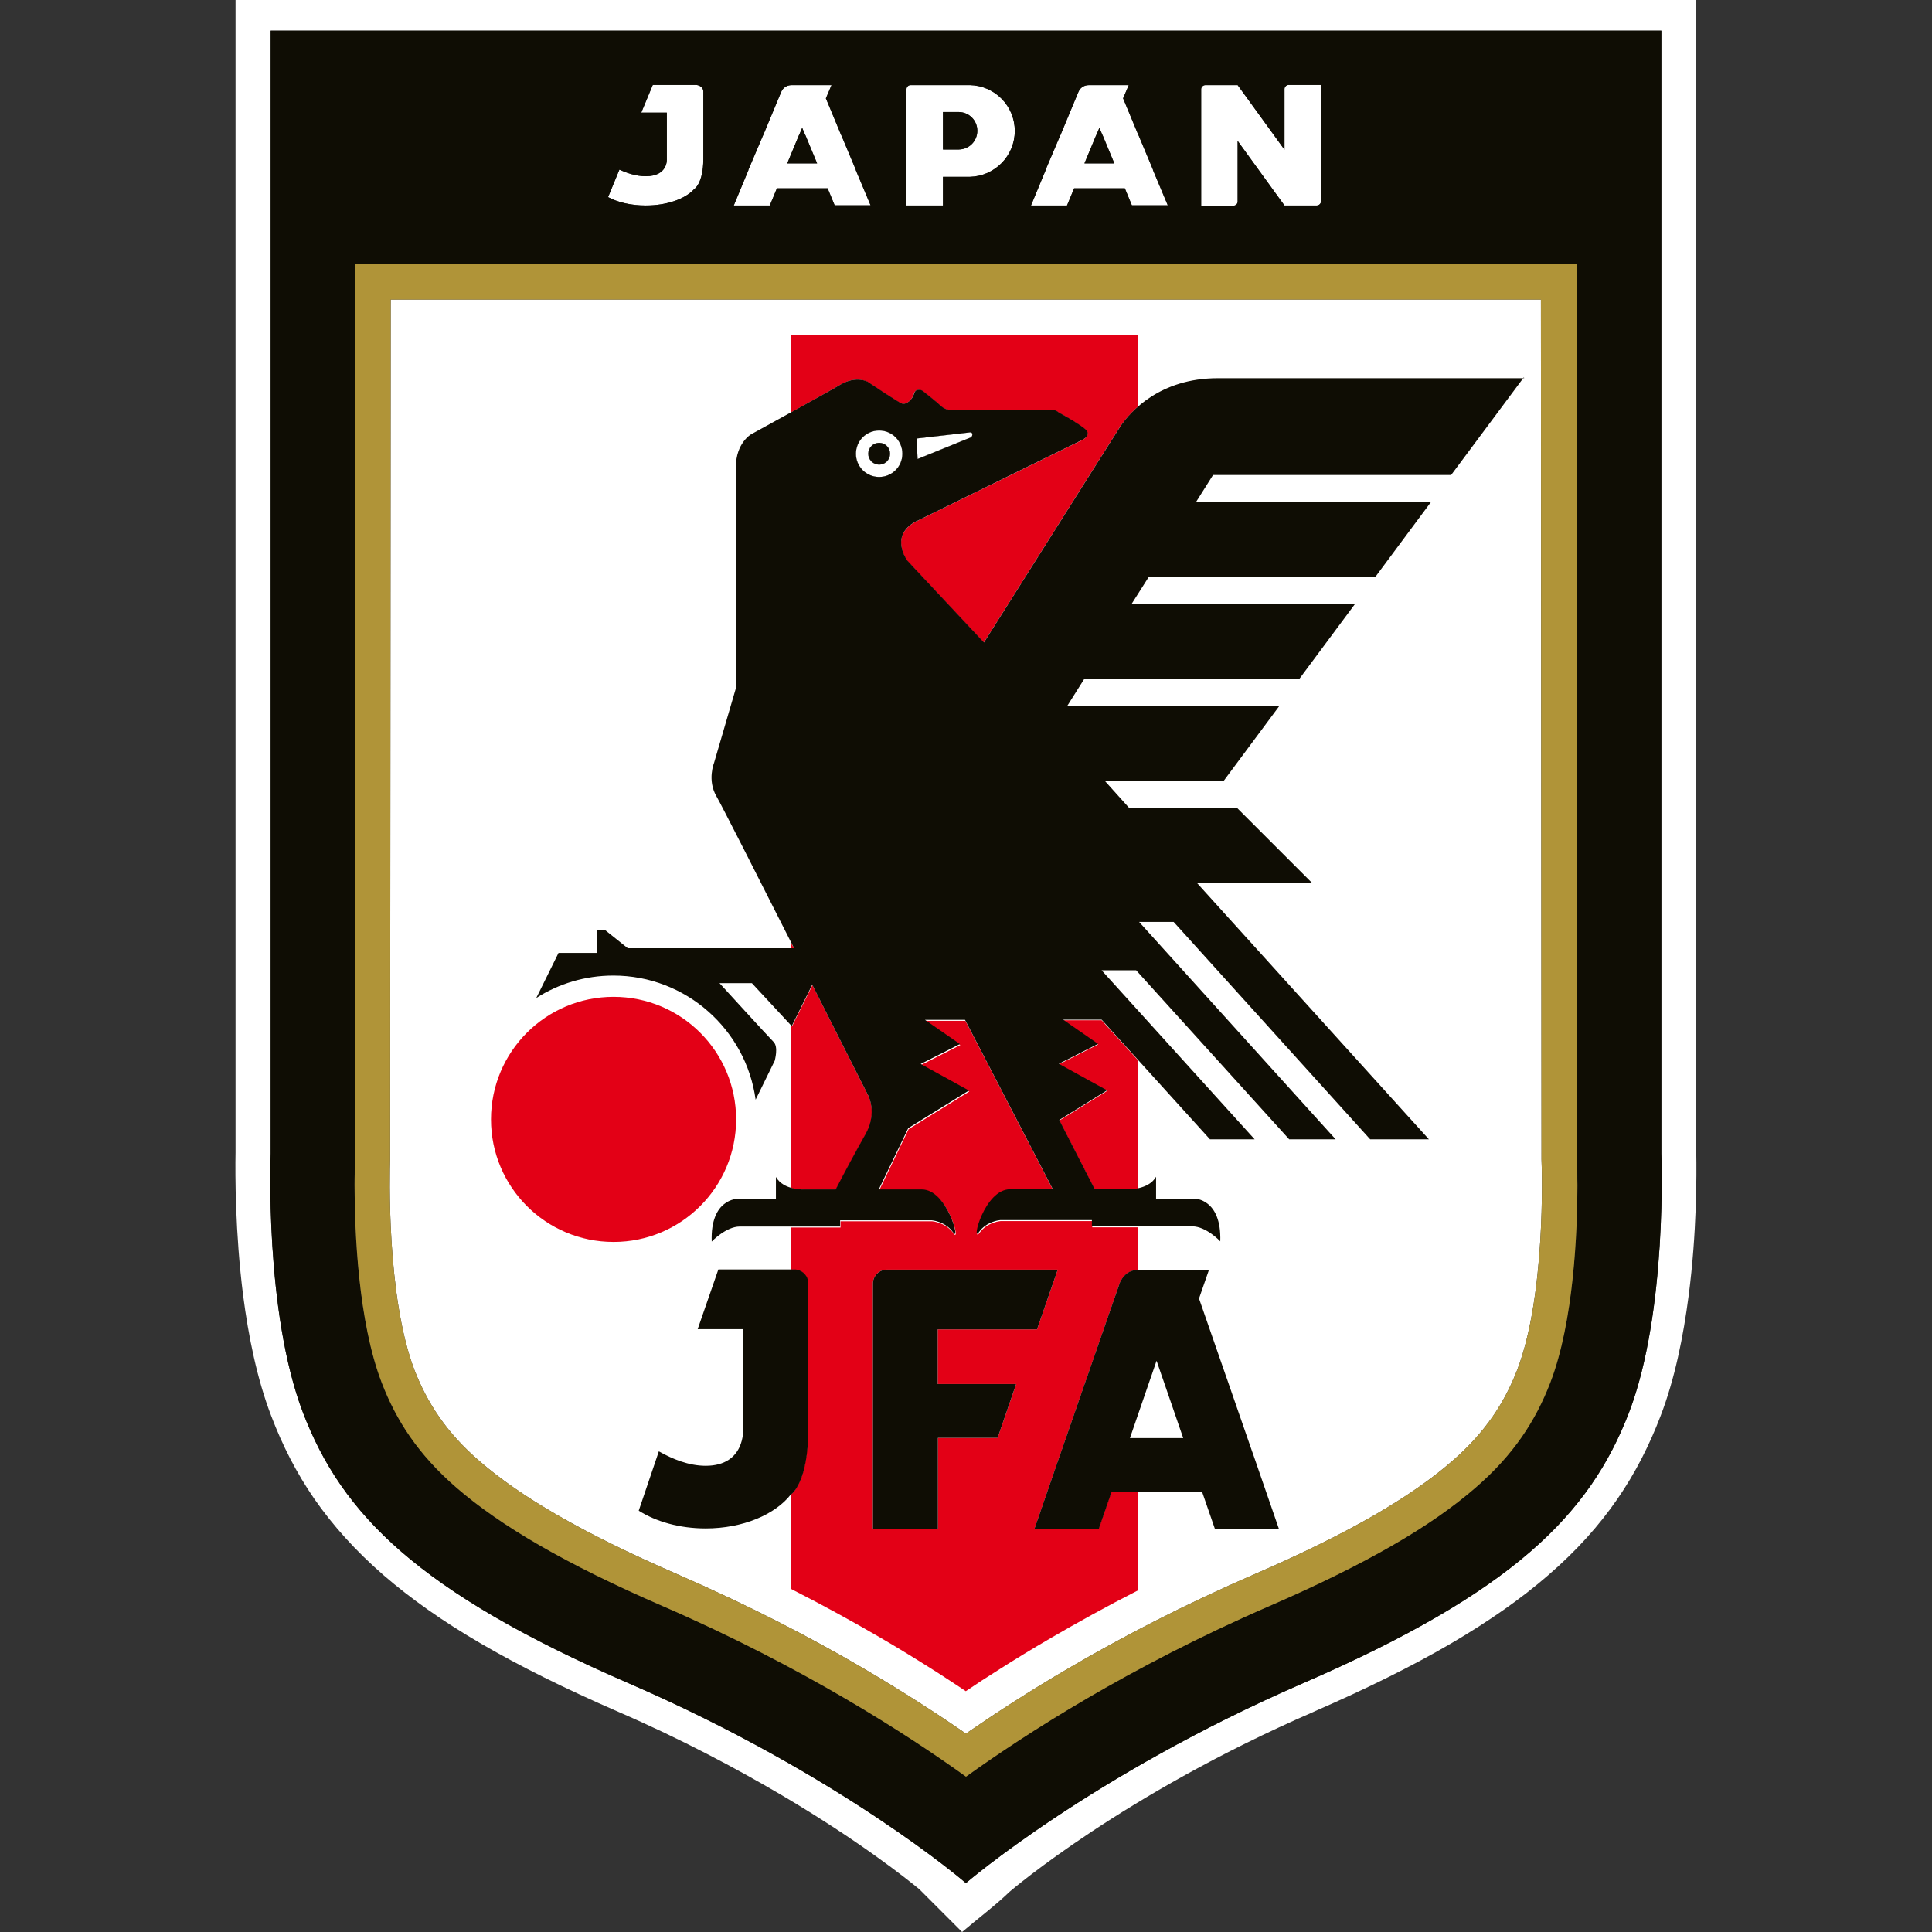 <?xml version="1.0" encoding="utf-8"?>
<svg xmlns="http://www.w3.org/2000/svg" height="99" viewBox="0 0 99 99" width="99">
  <rect x="0" y="0" width="99" height="99" fill="#333333" stroke="none"/>
  <defs>
    <style>.c{fill:none;}.c,.d,.e,.f,.g{stroke-width:0px;}.d{fill:#e30016;}.d,.e,.f,.g{fill-rule:evenodd;}.e{fill:#0f0d04;}.f{fill:#b09438;}.g{fill:#fff;}</style>
  </defs>
  <g id="a">
    <rect class="c" height="99" width="99"/>
  </g>
  <g id="b">
    <path class="g" d="M49.5,88.83c1.44-.99,3.22-2.16,5.3-3.37,2.63-1.54,5.82-3.21,9.52-4.81,2.42-1.05,4.44-2.05,6.12-3.02,1.62-.94,2.93-1.85,3.97-2.76.86-.74,1.53-1.5,2.07-2.27.54-.78.94-1.57,1.26-2.39,1.46-3.79,1.28-10.16,1.25-10.8l-.03-44.06H20.02l-.03,44.06c-.02.64-.2,7.01,1.25,10.8.32.82.72,1.61,1.26,2.39.54.78,1.21,1.53,2.07,2.27,1.05.91,2.35,1.82,3.98,2.76,1.68.97,3.7,1.97,6.12,3.02,3.7,1.61,6.89,3.27,9.52,4.81,2.08,1.22,3.87,2.38,5.3,3.37h0ZM45.05,22.06c-.66,0-1.19.53-1.19,1.19s.53,1.19,1.19,1.19,1.19-.53,1.19-1.19-.53-1.19-1.19-1.19ZM46.97,22.47s.05,1.05.05,1.05l2.76-1.12s.08-.13.03-.2c-.05-.07-.14-.04-.14-.04l-2.7.31ZM45.05,22.69c-.31,0-.56.25-.56.56s.25.56.56.56.56-.25.56-.56-.25-.56-.56-.56Z"/>
    <path class="g" d="M67.31,87.72c-9.76,4.23-15.47,9.13-15.58,9.22-.7.68-1.67,1.41-2.43,2.06l-2.19-2.19c-.63-.52-3.07-2.47-7.05-4.82-2.33-1.37-5.14-2.87-8.37-4.27-2.76-1.2-5.07-2.35-7.01-3.48-2-1.16-3.64-2.33-5.02-3.52-1.46-1.27-2.61-2.56-3.55-3.91-.93-1.35-1.64-2.75-2.21-4.25-.73-1.9-1.17-4.09-1.44-6.17-.41-3.22-.41-6.2-.39-7.34V0h74.85v59.05c.02,1.14.03,4.13-.39,7.34-.27,2.08-.71,4.28-1.44,6.17-.57,1.49-1.28,2.9-2.21,4.25-.93,1.35-2.09,2.65-3.55,3.91-1.37,1.19-3.02,2.35-5.02,3.52-1.94,1.13-4.25,2.28-7.01,3.48ZM49.5,96.49s6.41-5.52,17.25-10.23c10.84-4.7,14.72-8.69,16.72-13.87,1.99-5.18,1.66-13.28,1.66-13.28V1.57H13.87v57.55s-.33,8.09,1.66,13.28c1.99,5.18,5.87,9.17,16.72,13.87,10.84,4.7,17.25,10.22,17.25,10.23Z"/>
    <path class="g" d="M39.44,10.53h-1.84l.75-1.81v-.02s.74-1.74.74-1.74l.03-.06.64-1.54h0l.25-.6h0s.04-.09.04-.09c.06-.12.21-.31.53-.31h2.03l-.29.68.13.31h0l.64,1.54.03.06.73,1.74v.02s.76,1.81.76,1.81h-1.84l-.36-.87h-2.6l-.36.87ZM61.76,4.36h1.66l2.4,3.31v-3.11c0-.11.09-.2.21-.21h1.66v5.97c0,.11-.09.2-.21.21h-1.66l-2.4-3.31v3.11c0,.11-.09.2-.21.21h-1.66v-5.97c0-.11.09-.2.21-.21ZM46.66,4.36h3.04c1.28.03,2.3,1.07,2.3,2.35s-1.03,2.32-2.3,2.35h-.05s-.04,0-.04,0h-1.29v1.47h-1.87v-5.96c0-.12.1-.21.21-.21ZM48.32,5.75v1.91h.82c.52-.01.94-.43.94-.96s-.42-.95-.94-.96h-.82ZM54.67,10.53h-1.84l.75-1.81v-.02s.74-1.74.74-1.74l.03-.06.64-1.54h0l.25-.6h0s.04-.09.04-.09c.06-.12.21-.31.53-.31h2.03l-.29.68.13.31h0l.64,1.54.03.06.73,1.74v.02s.76,1.81.76,1.81h-1.84l-.36-.87h-2.6l-.36.87ZM56.34,6.54l-.15.35-.03.06-.59,1.42h1.53l-.59-1.42-.03-.06-.15-.35ZM35.55,9.71c-.46.49-1.39.82-2.46.82-.75,0-1.43-.16-1.93-.43l.58-1.41c.39.18.86.34,1.35.34,1.15,0,1.08-.88,1.08-.88v-2.38h-1.31l.59-1.42h2.19c.22,0,.4.15.4.33v3.47c0,1.27-.48,1.55-.48,1.55h0ZM41.11,6.54l-.15.35-.03.06-.59,1.42h1.53l-.59-1.42-.03-.06-.15-.35Z"/>
    <path class="g" d="M45.05,22.06c-.66,0-1.19.53-1.19,1.19s.53,1.19,1.19,1.19,1.19-.53,1.19-1.19-.53-1.19-1.19-1.19ZM46.97,22.47s.05,1.05.05,1.05l2.76-1.12s.08-.13.03-.2c-.05-.07-.14-.04-.14-.04l-2.7.31ZM45.05,22.69c-.31,0-.56.25-.56.56s.25.56.56.56.56-.25.56-.56-.25-.56-.56-.56Z"/>
    <path class="d" d="M31.44,51.08c3.47,0,6.28,2.81,6.28,6.28s-2.81,6.28-6.28,6.28-6.28-2.81-6.28-6.28,2.81-6.28,6.28-6.28h0Z"/>
    <path class="d" d="M40.54,17.16v3.97c1.03-.57,2.14-1.19,2.53-1.42.79-.47,1.38-.14,1.38-.14,0,0,1.56,1.05,1.76,1.12.2.07.53-.18.62-.51.09-.33.43-.15.43-.15,0,0,.78.61.96.79.17.17.4.18.4.18h5.28c.17,0,.35.15.35.15,0,0,.9.48,1.33.83.43.35-.19.6-.19.6l-8.32,4.08c-1.58.71-.59,2.07-.59,2.07l3.93,4.2,5.39-8.54,1.63-2.58c.17-.24.46-.6.89-.98v-3.66h-17.78ZM48.06,65.06h-2.62c-.39,0-.71.32-.71.71v12.56h3.33v-4.65h3.06l.95-2.76h-4.02v-2.8h5.09l1.06-3.06h-6.15ZM40.54,48.31v.3h.15l-.15-.3ZM40.54,52.54v8.34c.36.1.69.09.69.09h1.6c.44-.83,1.1-2.09,1.51-2.8.66-1.14.14-2.05.14-2.05,0,0-1.31-2.59-2.85-5.64h0s-1.05,2.12-1.05,2.12l-.05-.05ZM40.54,62.87v2.19h.15c.39,0,.71.32.71.71v7.47c0,2.73-.86,3.33-.86,3.33v4.85l.11.06c1.63.83,3.11,1.65,4.45,2.43,1.02.59,2.01,1.21,2.96,1.81.49.32.97.63,1.43.94.53-.36,1.08-.72,1.64-1.07.86-.55,1.78-1.11,2.76-1.68,1.31-.76,2.78-1.58,4.43-2.42v-5.03h-1.38l-.65,1.88h-3.28l1.34-3.88.02-.05,1.3-3.75.05-.14,1.15-3.31h0l.45-1.29h0s.06-.18.06-.18c.11-.25.37-.66.95-.66v-2.19h-2.36v-.32h-4.69s-.7.05-1.1.62c-.4.57.29-2.2,1.6-2.2h2.19l-4.5-8.68h-2.05l1.79,1.24-2.01,1.02,2.47,1.36-3.11,1.93-1.51,3.14h2.21c1.32,0,2,2.77,1.6,2.2-.4-.57-1.1-.62-1.1-.62h-4.69v.32h-2.52ZM58.32,60.91v-6.57l-1.87-2.06h-1.97l1.79,1.24-2.01,1.02,2.47,1.36-2.45,1.52,1.82,3.55h1.68s.24.01.53-.05h0Z"/>
    <path class="e" d="M49.5,91.04c3.02-2.17,8.37-5.63,15.54-8.74,4.98-2.16,8.3-4.11,10.56-6.06,1.97-1.71,3.09-3.44,3.84-5.39,1.67-4.34,1.37-11.54,1.37-11.57l-.02-.17V13.54H18.21v45.57l-.02.17s-.3,7.23,1.37,11.57c.75,1.94,1.86,3.68,3.84,5.39,2.25,1.96,5.58,3.9,10.56,6.06,7.16,3.11,12.52,6.57,15.54,8.74h0ZM39.44,10.53h-1.84l.75-1.81v-.02s.74-1.74.74-1.74l.03-.06.64-1.54h0l.25-.6h0s.04-.09.04-.09c.06-.12.21-.31.53-.31h2.03l-.29.68.13.31h0l.64,1.54.03.06.73,1.74v.02s.76,1.81.76,1.81h-1.84l-.36-.87h-2.6l-.36.87ZM61.76,4.36h1.66l2.4,3.31v-3.11c0-.11.09-.2.21-.21h1.66v5.97c0,.11-.09.2-.21.21h-1.66l-2.4-3.31v3.11c0,.11-.09.2-.21.21h-1.66v-5.97c0-.11.09-.2.21-.21ZM46.66,4.36h3.04c1.28.03,2.3,1.07,2.3,2.35s-1.03,2.32-2.3,2.35h-.05s-.04,0-.04,0h-1.29v1.47h-1.87v-5.96c0-.12.1-.21.21-.21ZM48.32,5.75v1.91h.82c.52-.01.94-.43.94-.96s-.42-.95-.94-.96h-.82ZM54.67,10.53h-1.84l.75-1.81v-.02s.74-1.74.74-1.74l.03-.06.64-1.54h0l.25-.6h0s.04-.09.04-.09c.06-.12.21-.31.53-.31h2.03l-.29.68.13.31h0l.64,1.54.03.06.73,1.74v.02s.76,1.81.76,1.81h-1.84l-.36-.87h-2.6l-.36.87ZM56.34,6.54l-.15.35-.03.06-.59,1.42h1.53l-.59-1.42-.03-.06-.15-.35ZM35.55,9.71c-.46.49-1.39.82-2.46.82-.75,0-1.43-.16-1.93-.43l.58-1.41c.39.18.86.34,1.35.34,1.15,0,1.08-.88,1.08-.88v-2.38h-1.31l.59-1.42h2.19c.22,0,.4.15.4.33v3.47c0,1.27-.48,1.55-.48,1.55h0ZM41.11,6.54l-.15.35-.03.06-.59,1.42h1.53l-.59-1.42-.03-.06-.15-.35ZM49.5,96.49s6.41-5.52,17.25-10.23c10.84-4.7,14.72-8.69,16.72-13.87,1.99-5.18,1.66-13.28,1.66-13.28V1.57H13.87v57.55s-.33,8.09,1.66,13.28c1.99,5.18,5.87,9.17,16.72,13.87,10.84,4.7,17.25,10.22,17.25,10.23Z"/>
    <path class="e" d="M78.1,19.38h-15.7c-2.97,0-4.47,1.72-4.96,2.42l-1.63,2.58-5.39,8.54-3.93-4.2s-1-1.36.59-2.07l8.32-4.08s.62-.25.19-.6c-.43-.35-1.33-.83-1.33-.83,0,0-.18-.15-.35-.15h-5.28s-.22,0-.4-.18c-.17-.17-.96-.79-.96-.79,0,0-.34-.18-.43.15-.09.33-.42.58-.62.51-.2-.07-1.76-1.12-1.76-1.12,0,0-.59-.32-1.38.14-.79.47-4.6,2.56-4.6,2.56,0,0-.77.45-.77,1.66v11.34l-1.12,3.83s-.36.88.12,1.71c.24.41,2.13,4.13,3.98,7.79h-8.52l-1.15-.92h-.41v1.16h-1.99l-1.14,2.31c1.14-.73,2.5-1.15,3.95-1.15,3.72,0,6.8,2.77,7.29,6.36h0s.98-2,.98-2h0s0,0,0,0c0-.02.2-.7-.06-.96-.27-.27-2.77-3.01-2.77-3.01h1.66l2.04,2.2,1.05-2.12h0c1.54,3.05,2.85,5.64,2.85,5.64,0,0,.52.91-.14,2.05-.41.72-1.08,1.97-1.51,2.8h-1.6s-1.06.06-1.46-.64v1.12h-1.97s-1.4,0-1.32,2.19c0,0,.73-.77,1.44-.77h5.14v-.32h4.69s.7.05,1.1.62c.4.57-.29-2.2-1.6-2.2h-2.21l1.51-3.14,3.11-1.93-2.47-1.36,2.01-1.02-1.79-1.24h2.05l4.5,8.68h-2.19c-1.32,0-2,2.77-1.6,2.2.4-.57,1.1-.62,1.1-.62h4.69v.32h5.14c.72,0,1.44.77,1.44.77.07-2.19-1.32-2.19-1.32-2.19h-1.97v-1.12c-.4.69-1.46.64-1.46.64h-1.68l-1.82-3.55,2.45-1.52-2.47-1.36,2.01-1.02-1.79-1.24h1.97l5.55,6.13h2.29l-7.84-8.66h1.77l7.84,8.66h2.38l-10.07-11.14h1.77l10.07,11.14h3.01l-11.88-13.13h5.9l-3.85-3.85h-5.53l-1.24-1.38h6.08l2.86-3.85h-10.87l.87-1.38h11.02l2.86-3.85h-11.45l.87-1.37h11.61l2.86-3.85h-12.04l.87-1.38h12.2l3.73-5.01ZM45.05,22.06c-.66,0-1.19.53-1.19,1.19s.53,1.19,1.19,1.19,1.19-.53,1.19-1.19-.53-1.19-1.19-1.19ZM46.97,22.47s.05,1.05.05,1.05l2.76-1.12s.08-.13.03-.2c-.05-.07-.14-.04-.14-.04l-2.7.31ZM45.05,22.69c-.31,0-.56.25-.56.56s.25.56.56.56.56-.25.56-.56-.25-.56-.56-.56Z"/>
    <path class="e" d="M40.54,76.56c-.81,1.05-2.47,1.76-4.38,1.76-1.34,0-2.55-.35-3.43-.91l1.03-3.04h0c.69.39,1.53.74,2.4.74,2.04,0,1.92-1.88,1.92-1.88v-5.12h-2.33l1.06-3.06h3.9c.39,0,.71.32.71.71v7.47c0,2.73-.86,3.33-.86,3.33h0ZM56.29,78.33h-3.28l1.34-3.88.02-.05,1.3-3.75.05-.14,1.15-3.31h0l.45-1.29h0s.06-.18.06-.18c.11-.25.37-.66.95-.66h3.62l-.51,1.47.23.66h0l1.15,3.31.05.14,1.3,3.75.02.05,1.34,3.88h-3.28l-.65-1.88h-4.64l-.65,1.88ZM59.26,69.74l-.26.76-.05.14h0l-1.05,3.05h2.73l-1.05-3.05h0l-.05-.14-.26-.76ZM48.06,65.06h-2.62c-.39,0-.71.32-.71.71v12.56h3.33v-4.65h3.06l.95-2.76h-4.02v-2.8h5.09l1.06-3.06h-6.15Z"/>
    <path class="f" d="M49.5,88.83c1.44-.99,3.22-2.16,5.3-3.37,2.63-1.54,5.82-3.21,9.52-4.81,2.42-1.05,4.44-2.05,6.12-3.02,1.62-.94,2.93-1.85,3.97-2.76.86-.74,1.53-1.5,2.07-2.27.54-.78.94-1.57,1.26-2.39,1.46-3.79,1.28-10.16,1.25-10.8l-.03-44.06H20.02l-.03,44.06c-.02.64-.2,7.01,1.25,10.8.32.82.72,1.61,1.26,2.39.54.78,1.21,1.53,2.07,2.27,1.05.91,2.35,1.82,3.98,2.76,1.68.97,3.7,1.97,6.12,3.02,3.7,1.61,6.89,3.27,9.52,4.81,2.08,1.22,3.87,2.38,5.3,3.37h0ZM80.81,59.31v.49s.01.35.02.93c0,2.33-.18,6.98-1.39,10.12-.75,1.94-1.86,3.68-3.84,5.39-2.25,1.96-5.58,3.9-10.56,6.06-7.16,3.11-12.52,6.57-15.54,8.74-3.02-2.17-8.37-5.63-15.54-8.74-4.98-2.16-8.3-4.11-10.56-6.06-1.97-1.71-3.09-3.44-3.84-5.39-1.21-3.14-1.39-7.79-1.39-10.12,0-.58.02-.93.02-.93v-.49s0-.02,0-.02l.02-.17V13.54h62.58v45.57l.02.17v.02Z"/>
  </g>
</svg>